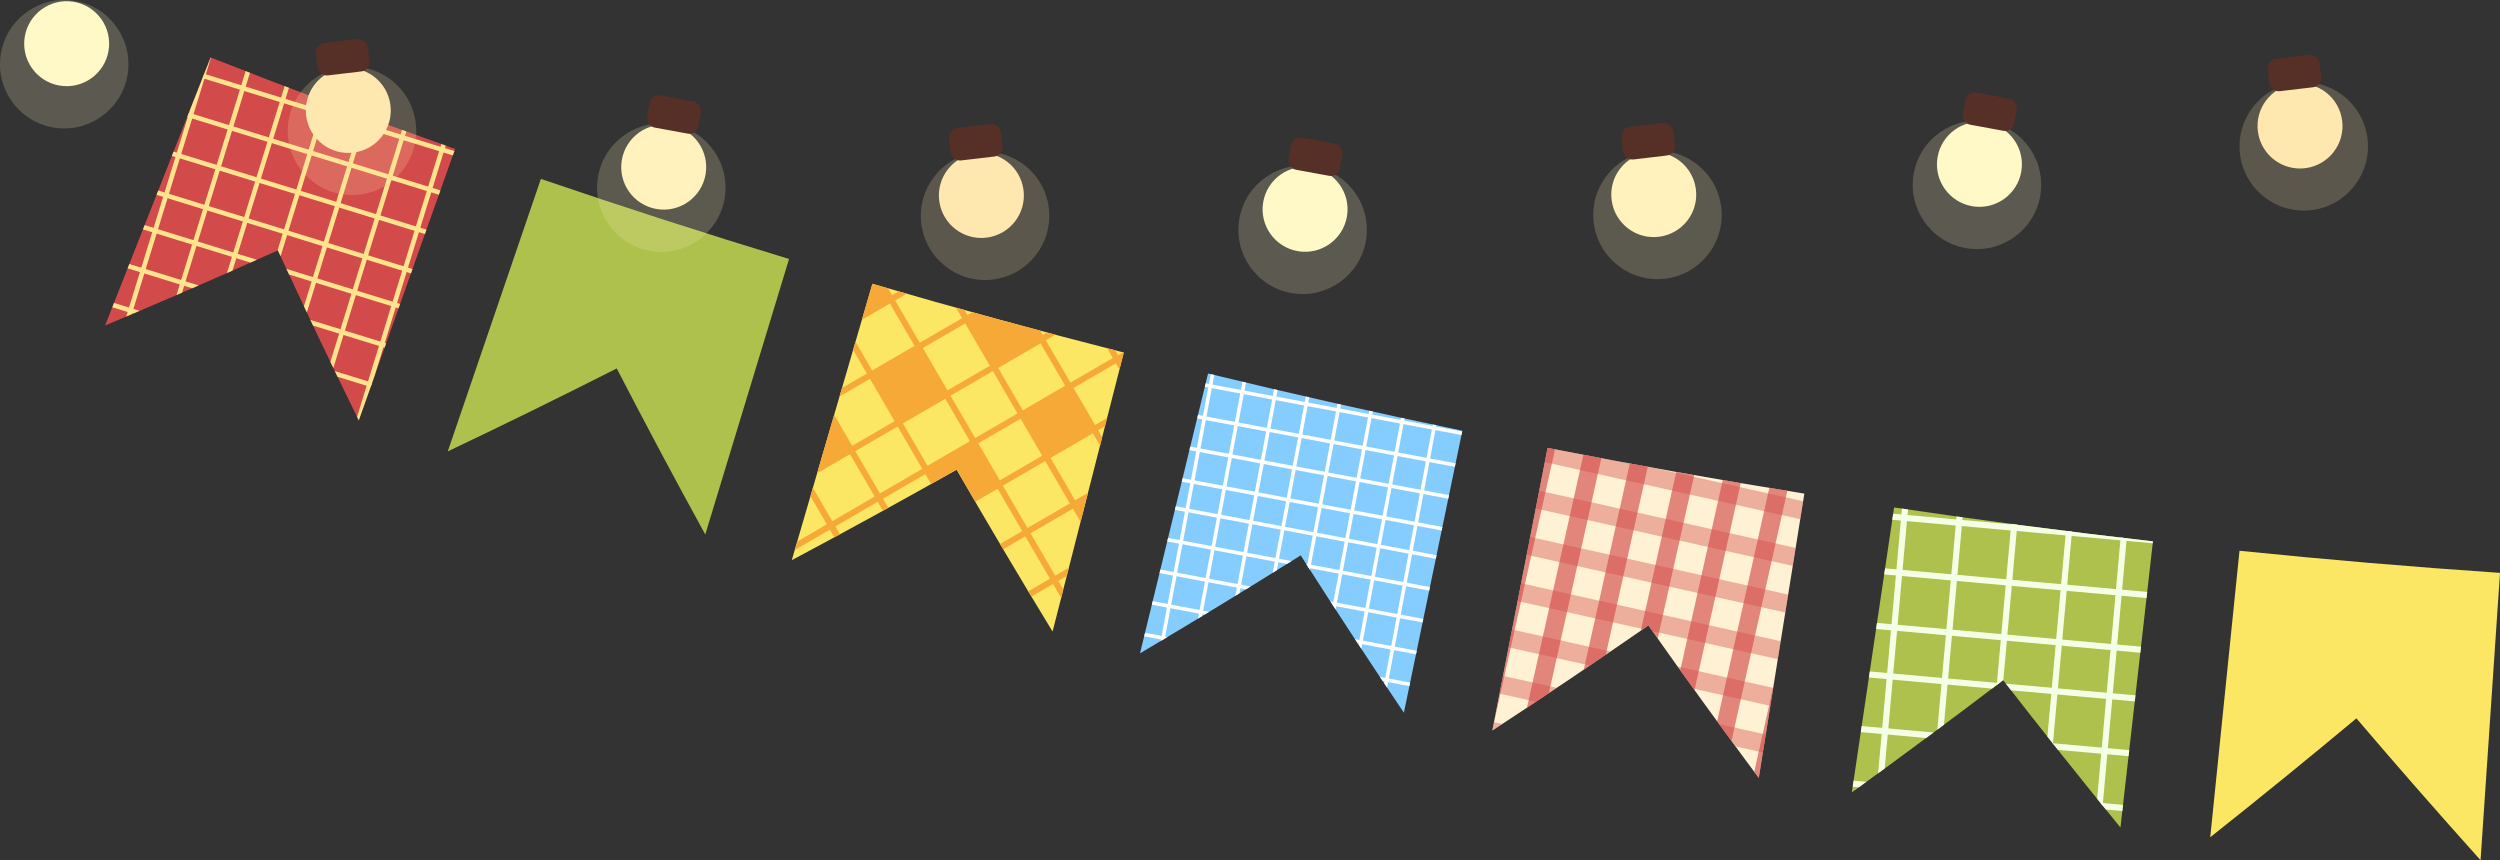<?xml version="1.0" encoding="UTF-8"?><svg id="Camada_2" xmlns="http://www.w3.org/2000/svg" xmlns:xlink="http://www.w3.org/1999/xlink" viewBox="0 0 692.99 238.43"><rect x="0" y="0" width="692.99" height="238.43" fill="#333333" stroke="none"/><defs><style>.cls-1{fill:#563026;}.cls-2,.cls-3{fill:#ffe7b0;}.cls-4{clip-path:url(#clippath-4);}.cls-5{fill:#f7a937;}.cls-6{fill:#fff;}.cls-7,.cls-8{fill:#fff2bd;}.cls-9{fill:#adc14c;}.cls-10{fill:none;}.cls-3,.cls-8,.cls-11{opacity:.2;}.cls-12{clip-path:url(#clippath-1);}.cls-13{fill:#ffe48d;}.cls-14{fill:#fff2d4;}.cls-11,.cls-15{fill:#fff8c7;}.cls-16{clip-path:url(#clippath-3);}.cls-17{opacity:.4;}.cls-17,.cls-18{fill:#d34a4a;}.cls-19{fill:#fce764;}.cls-20{fill:#86cdff;}.cls-21{clip-path:url(#clippath-2);}.cls-22{fill:#f5ffe6;}.cls-23{clip-path:url(#clippath);}</style><clipPath id="clippath"><path class="cls-10" d="M513.34,219.63c14.16-10.23,28.14-20.59,41.92-31.09,10.62,13.69,21.46,27.3,32.52,40.84,3-26.44,6.01-52.87,9.01-79.31-23.98-2.73-47.9-5.86-71.75-9.4-3.9,26.32-7.8,52.64-11.71,78.96Z"/></clipPath><clipPath id="clippath-1"><path class="cls-10" d="M219.46,155.29c15.41-8.21,30.65-16.58,45.72-25.1,8.64,15,17.5,29.96,26.59,44.87,6.58-25.78,13.16-51.56,19.74-77.34-23.34-5.95-46.57-12.31-69.69-19.05-7.45,25.54-14.9,51.08-22.35,76.63Z"/></clipPath><clipPath id="clippath-2"><path class="cls-10" d="M29.15,90.21c16.12-6.76,32.08-13.7,47.87-20.81,7.25,15.73,14.73,31.44,22.43,47.12,8.9-25.07,17.8-50.15,26.7-75.22-22.72-8.06-45.31-16.52-67.76-25.36-9.75,24.76-19.5,49.51-29.25,74.27Z"/></clipPath><clipPath id="clippath-3"><path class="cls-10" d="M413.67,202.5c14.61-9.57,29.03-19.28,43.27-29.14,9.97,14.16,20.16,28.26,30.58,42.28,4.21-26.27,8.43-52.54,12.64-78.81-23.8-3.82-47.53-8.04-71.17-12.67-5.11,26.11-10.21,52.22-15.32,78.34Z"/></clipPath><clipPath id="clippath-4"><path class="cls-10" d="M316.02,181.09c15.02-8.9,29.87-17.95,44.53-27.15,9.31,14.6,18.84,29.14,28.6,43.62,5.4-26.05,10.8-52.1,16.21-78.16-23.59-4.89-47.09-10.18-70.49-15.87-6.29,25.85-12.57,51.71-18.86,77.56Z"/></clipPath></defs><g id="Camada_1-2"><path class="cls-19" d="M612.68,232.07c13.7-10.86,27.2-21.85,40.51-32.95,11.25,13.2,22.72,26.3,34.41,39.32,1.8-26.55,3.59-53.09,5.39-79.64-24.12-1.63-48.19-3.68-72.21-6.13-2.7,26.47-5.4,52.94-8.11,79.41Z"/><path class="cls-9" d="M513.34,219.63c14.16-10.23,28.14-20.59,41.92-31.09,10.62,13.69,21.46,27.3,32.52,40.84,3-26.44,6.01-52.87,9.01-79.31-23.98-2.73-47.9-5.86-71.75-9.4-3.9,26.32-7.8,52.64-11.71,78.96Z"/><path class="cls-14" d="M413.67,202.5c14.61-9.57,29.03-19.28,43.27-29.14,9.97,14.16,20.16,28.26,30.58,42.28,4.21-26.27,8.43-52.54,12.64-78.81-23.8-3.82-47.53-8.04-71.17-12.67-5.11,26.11-10.21,52.22-15.32,78.34Z"/><path class="cls-20" d="M316.02,181.09c15.02-8.9,29.87-17.95,44.53-27.15,9.31,14.6,18.84,29.14,28.6,43.62,5.4-26.05,10.8-52.1,16.21-78.16-23.59-4.89-47.09-10.18-70.49-15.87-6.29,25.85-12.57,51.71-18.86,77.56Z"/><path class="cls-19" d="M219.46,155.29c15.41-8.21,30.65-16.58,45.72-25.1,8.64,15,17.5,29.96,26.59,44.87,6.58-25.78,13.16-51.56,19.74-77.34-23.34-5.95-46.57-12.31-69.69-19.05-7.45,25.54-14.9,51.08-22.35,76.63Z"/><path class="cls-9" d="M124.13,125.12c15.78-7.5,31.39-15.16,46.83-22.99,7.95,15.38,16.13,30.73,24.54,46.03,7.74-25.46,15.48-50.91,23.22-76.37-23.05-7.01-45.98-14.41-68.79-22.2-8.6,25.18-17.21,50.35-25.81,75.53Z"/><path class="cls-18" d="M29.15,90.21c16.12-6.76,32.08-13.7,47.87-20.81,7.25,15.73,14.73,31.44,22.43,47.12,8.9-25.07,17.8-50.15,26.7-75.22-22.72-8.06-45.31-16.52-67.76-25.36-9.75,24.76-19.5,49.51-29.25,74.27Z"/><g class="cls-23"><rect class="cls-22" x="401.67" y="186.13" width="234.19" height="1.7" transform="translate(1018.67 419.72) rotate(-174.86)"/><rect class="cls-22" x="400.3" y="201.34" width="234.19" height="1.7" transform="translate(1014.57 449.96) rotate(-174.86)"/><rect class="cls-22" x="398.93" y="216.55" width="234.19" height="1.7" transform="translate(1010.47 480.2) rotate(-174.86)"/><rect class="cls-22" x="397.56" y="231.77" width="234.19" height="1.7" transform="translate(1006.37 510.44) rotate(-174.86)"/><rect class="cls-22" x="396.19" y="246.98" width="234.19" height="1.7" transform="translate(1002.28 540.68) rotate(-174.86)"/><rect class="cls-22" x="411.1" y="81.33" width="234.19" height="1.7" transform="translate(1046.9 211.39) rotate(-174.86)"/><rect class="cls-22" x="409.73" y="96.54" width="234.19" height="1.7" transform="translate(1042.8 241.63) rotate(-174.86)"/><rect class="cls-22" x="408.36" y="111.75" width="234.19" height="1.7" transform="translate(1038.7 271.87) rotate(-174.86)"/><rect class="cls-22" x="406.99" y="126.97" width="234.19" height="1.7" transform="translate(1034.6 302.11) rotate(-174.86)"/><rect class="cls-22" x="405.62" y="142.18" width="234.19" height="1.7" transform="translate(1030.51 332.36) rotate(-174.86)"/><rect class="cls-22" x="404.25" y="157.39" width="234.19" height="1.7" transform="translate(1026.41 362.6) rotate(-174.86)"/><rect class="cls-22" x="402.88" y="172.61" width="234.19" height="1.7" transform="translate(1022.31 392.84) rotate(-174.86)"/><rect class="cls-22" x="407.2" y="181.51" width="234.19" height="1.7" transform="translate(752.93 -323.47) rotate(95.14)"/><rect class="cls-22" x="422.41" y="182.88" width="234.19" height="1.7" transform="translate(770.87 -337.13) rotate(95.14)"/><rect class="cls-22" x="437.62" y="184.25" width="234.19" height="1.7" transform="translate(788.82 -350.79) rotate(95.14)"/><rect class="cls-22" x="452.83" y="185.62" width="234.19" height="1.7" transform="translate(806.76 -364.45) rotate(95.14)"/><rect class="cls-22" x="468.05" y="186.99" width="234.19" height="1.7" transform="translate(824.7 -378.1) rotate(95.14)"/><rect class="cls-22" x="483.26" y="188.36" width="234.19" height="1.7" transform="translate(842.64 -391.76) rotate(95.14)"/><rect class="cls-22" x="498.47" y="189.73" width="234.19" height="1.7" transform="translate(860.58 -405.42) rotate(95.14)"/><rect class="cls-22" x="300.71" y="171.92" width="234.19" height="1.7" transform="translate(627.35 -227.86) rotate(95.14)"/><rect class="cls-22" x="315.92" y="173.29" width="234.19" height="1.7" transform="translate(645.29 -241.52) rotate(95.14)"/><rect class="cls-22" x="331.13" y="174.66" width="234.19" height="1.7" transform="translate(663.23 -255.17) rotate(95.14)"/><rect class="cls-22" x="346.35" y="176.03" width="234.19" height="1.7" transform="translate(681.17 -268.83) rotate(95.14)"/><rect class="cls-22" x="361.56" y="177.4" width="234.19" height="1.7" transform="translate(699.11 -282.49) rotate(95.14)"/><rect class="cls-22" x="376.77" y="178.77" width="234.19" height="1.7" transform="translate(717.05 -296.15) rotate(95.14)"/><rect class="cls-22" x="391.98" y="180.14" width="234.19" height="1.7" transform="translate(734.99 -309.81) rotate(95.14)"/></g><g class="cls-12"><path class="cls-5" d="M184.02,67.55l6.82,11.74-104.9,61,.85,1.47,104.9-61,6.82,11.74-104.9,61,.85,1.47,104.9-61,6.82,11.74-104.9,61,.85,1.47,104.9-61,6.82,11.74-104.9,61,.85,1.47,104.9-61,6.82,11.74-104.9,61,.85,1.47,104.9-61,6.82,11.74-104.9,61,.85,1.47,104.9-61,5.97,10.27-104.9,61,.85,1.47,104.9-61,6.82,11.74-104.9,61,.85,1.47,104.9-61,6.82,11.74-104.9,61,.85,1.47,104.9-61,6.82,11.74-104.9,61,.85,1.47,104.9-61,6.82,11.74-104.9,61,.85,1.47,104.9-61,6.82,11.74-104.9,61,.85,1.47,104.9-61,6.82,11.74-104.9,61,.85,1.47,104.9-61,9.81,16.86,1.47-.85-9.81-16.86,11.74-6.82,9.81,16.86,1.47-.85-9.81-16.86,11.74-6.82,9.81,16.86,1.47-.85-9.81-16.86,11.74-6.82,9.81,16.86,1.47-.85-9.81-16.86,11.74-6.82,9.81,16.86,1.47-.85-9.81-16.86,11.74-6.82,9.81,16.86,1.47-.85-9.81-16.86,11.74-6.82,9.81,16.86,1.47-.85-9.81-16.86,16.86-9.81-.85-1.47-16.86,9.81-6.82-11.74,16.86-9.81-.85-1.47-16.86,9.81-6.82-11.74,16.86-9.81-.85-1.47-16.86,9.81-6.82-11.74,16.86-9.81-.85-1.47-16.86,9.81-6.82-11.74,16.86-9.81-.85-1.47-16.86,9.81-6.82-11.74,16.86-9.81-.85-1.47-16.86,9.81-6.82-11.74,16.86-9.81-.85-1.47-16.86,9.81-5.97-10.27,16.86-9.81-.85-1.47-16.86,9.81-6.82-11.74,16.86-9.81-.85-1.47-16.86,9.81-6.82-11.74,16.86-9.81-.85-1.47-16.86,9.81-6.82-11.74,16.86-9.81-.85-1.47-16.86,9.81-6.82-11.74,16.86-9.81-.85-1.47-16.86,9.81-6.82-11.74,16.86-9.81-.85-1.47-16.86,9.81-6.82-11.74,16.86-9.81-.85-1.47-16.86,9.81-8.1-13.94-1.47.85,8.1,13.94-11.74,6.82-8.1-13.94-1.47.85,8.1,13.94-11.74,6.82-8.1-13.94-1.47.85,8.1,13.94-11.74,6.82-8.1-13.94-1.47.85,8.1,13.94-11.74,6.82-8.1-13.94-1.47.85,8.1,13.94-11.74,6.82-8.1-13.94-1.47.85,8.1,13.94-11.74,6.82-8.1-13.94-1.47.85,8.1,13.94-104.9,61,.85,1.47,104.9-61ZM210.43,52.19l6.82,11.74-11.74,6.82-6.82-11.74,11.74-6.82ZM259.87,76.45l6.82,11.74-11.74,6.82-6.82-11.74,11.74-6.82ZM247.28,81.81l-6.82-11.74,11.74-6.82,6.82,11.74-11.74,6.82ZM267.55,89.65l6.82,11.74-11.74,6.82-6.82-11.74,11.74-6.82ZM275.23,102.86l6.82,11.74-11.74,6.82-6.82-11.74,11.74-6.82ZM282.91,116.06l5.97,10.27-11.74,6.82-5.97-10.27,11.74-6.82ZM289.73,127.8l6.82,11.74-11.74,6.82-6.82-11.74,11.74-6.82ZM297.41,141l6.82,11.74-11.74,6.82-6.82-11.74,11.74-6.82ZM305.09,154.21l6.82,11.74-11.74,6.82-6.82-11.74,11.74-6.82ZM312.77,167.41l6.82,11.74-11.74,6.82-6.82-11.74,11.74-6.82ZM306.39,186.83l-11.74,6.82-6.82-11.74,11.74-6.82,6.82,11.74ZM286.97,180.45l-6.82-11.74,11.74-6.82,6.82,11.74-11.74,6.82ZM279.29,167.24l-6.82-11.74,11.74-6.82,6.82,11.74-11.74,6.82ZM271.62,154.04l-6.82-11.74,11.74-6.82,6.82,11.74-11.74,6.82ZM257.11,129.1l-6.82-11.74,11.74-6.82,6.82,11.74-11.74,6.82ZM241.76,102.69l-6.82-11.74,11.74-6.82,6.82,11.74-11.74,6.82ZM226.4,76.28l-6.82-11.74,11.74-6.82,6.82,11.74-11.74,6.82ZM232.78,56.87l11.74-6.82,6.82,11.74-11.74,6.82-6.82-11.74ZM245.98,49.19l11.74-6.82,6.82,11.74-11.74,6.82-6.82-11.74ZM265.4,55.57l6.82,11.74-11.74,6.82-6.82-11.74,11.74-6.82ZM273.08,68.77l6.82,11.74-11.74,6.82-6.82-11.74,11.74-6.82ZM288.43,95.18l6.82,11.74-11.74,6.82-6.82-11.74,11.74-6.82ZM302.94,120.12l6.82,11.74-11.74,6.82-6.82-11.74,11.74-6.82ZM318.29,146.53l6.82,11.74-11.74,6.82-6.82-11.74,11.74-6.82ZM325.97,159.73l6.82,11.74-11.74,6.82-6.82-11.74,11.74-6.82ZM333.65,172.94l6.82,11.74-11.74,6.82-6.82-11.74,11.74-6.82ZM327.27,192.35l-11.74,6.82-6.82-11.74,11.74-6.82,6.82,11.74ZM314.06,200.03l-11.74,6.82-6.82-11.74,11.74-6.82,6.82,11.74ZM300.86,207.71l-11.74,6.82-6.82-11.74,11.74-6.82,6.82,11.74ZM281.44,201.33l-6.82-11.74,11.74-6.82,6.82,11.74-11.74,6.82ZM273.77,188.12l-6.82-11.74,11.74-6.82,6.82,11.74-11.74,6.82ZM266.09,174.92l-6.82-11.74,11.74-6.82,6.82,11.74-11.74,6.82ZM258.41,161.72l-6.82-11.74,11.74-6.82,6.82,11.74-11.74,6.82ZM250.73,148.51l-5.97-10.27,11.74-6.82,5.97,10.27-11.74,6.82ZM243.91,136.78l-6.82-11.74,11.74-6.82,6.82,11.74-11.74,6.82ZM236.23,123.57l-6.82-11.74,11.74-6.82,6.82,11.74-11.74,6.82ZM228.55,110.37l-6.82-11.74,11.74-6.82,6.82,11.74-11.74,6.82ZM220.87,97.16l-6.82-11.74,11.74-6.82,6.82,11.74-11.74,6.82ZM213.2,83.96l-6.82-11.74,11.74-6.82,6.82,11.74-11.74,6.82ZM223.64,44.51l6.82,11.74-11.74,6.82-6.82-11.74,11.74-6.82ZM236.84,36.84l6.82,11.74-11.74,6.82-6.82-11.74,11.74-6.82ZM250.04,29.16l6.82,11.74-11.74,6.82-6.82-11.74,11.74-6.82ZM270.07,33.22l-11.74,6.82-6.82-11.74,11.74-6.82,6.82,11.74ZM277.75,46.42l-11.74,6.82-6.82-11.74,11.74-6.82,6.82,11.74ZM285.43,59.63l-11.74,6.82-6.82-11.74,11.74-6.82,6.82,11.74ZM293.11,72.83l-11.74,6.82-6.82-11.74,11.74-6.82,6.82,11.74ZM300.78,86.03l-11.74,6.82-6.82-11.74,11.74-6.82,6.82,11.74ZM308.46,99.24l-11.74,6.82-6.82-11.74,11.74-6.82,6.82,11.74ZM315.29,110.98l-11.74,6.82-5.97-10.27,11.74-6.82,5.97,10.27ZM322.97,124.18l-11.74,6.82-6.82-11.74,11.74-6.82,6.82,11.74ZM330.64,137.38l-11.74,6.82-6.82-11.74,11.74-6.82,6.82,11.74ZM338.32,150.59l-11.74,6.82-6.82-11.74,11.74-6.82,6.82,11.74ZM346,163.79l-11.74,6.82-6.82-11.74,11.74-6.82,6.82,11.74ZM353.68,177l-11.74,6.82-6.82-11.74,11.74-6.82,6.82,11.74ZM349.62,197.03l-6.82-11.74,11.74-6.82,6.82,11.74-11.74,6.82ZM336.41,204.7l-6.82-11.74,11.74-6.82,6.82,11.74-11.74,6.82ZM323.21,212.38l-6.82-11.74,11.74-6.82,6.82,11.74-11.74,6.82ZM310,220.06l-6.82-11.74,11.74-6.82,6.82,11.74-11.74,6.82ZM296.8,227.74l-6.82-11.74,11.74-6.82,6.82,11.74-11.74,6.82ZM276.77,223.68l11.74-6.82,6.82,11.74-11.74,6.82-6.82-11.74ZM269.09,210.47l11.74-6.82,6.82,11.74-11.74,6.82-6.82-11.74ZM261.42,197.27l11.74-6.82,6.82,11.74-11.74,6.82-6.82-11.74ZM253.74,184.07l11.74-6.82,6.82,11.74-11.74,6.82-6.82-11.74ZM246.06,170.86l11.74-6.82,6.82,11.74-11.74,6.82-6.82-11.74ZM238.38,157.66l11.74-6.82,6.82,11.74-11.74,6.82-6.82-11.74ZM231.56,145.92l11.74-6.82,5.97,10.27-11.74,6.82-5.97-10.27ZM223.88,132.72l11.74-6.82,6.82,11.74-11.74,6.82-6.82-11.74ZM208.52,106.31l11.74-6.82,6.82,11.74-11.74,6.82-6.82-11.74ZM200.85,93.1l11.74-6.82,6.82,11.74-11.74,6.82-6.82-11.74ZM193.17,79.9l11.74-6.82,6.82,11.74-11.74,6.82-6.82-11.74ZM185.49,66.69l11.74-6.82,6.82,11.74-11.74,6.82-6.82-11.74Z"/><rect class="cls-5" x="25.13" y="205.84" width="234.19" height="1.7" transform="translate(249.42 -20.16) rotate(59.82)"/><rect class="cls-5" x="38.34" y="198.16" width="234.19" height="1.7" transform="translate(249.35 -35.4) rotate(59.82)"/><rect class="cls-5" x="51.54" y="190.49" width="234.19" height="1.7" transform="translate(249.28 -50.63) rotate(59.82)"/><rect class="cls-5" x="64.75" y="182.81" width="234.19" height="1.7" transform="translate(249.21 -65.86) rotate(59.82)"/><rect class="cls-5" x="77.95" y="175.13" width="234.19" height="1.7" transform="translate(249.13 -81.09) rotate(59.82)"/><rect class="cls-5" x="91.16" y="167.45" width="234.19" height="1.7" transform="translate(249.06 -96.33) rotate(59.82)"/><rect class="cls-5" x="104.36" y="159.78" width="234.19" height="1.7" transform="translate(248.99 -111.56) rotate(59.82)"/></g><g class="cls-21"><rect class="cls-13" x="-5.12" y="75.83" width="177.21" height="1.28" transform="translate(140.69 174.16) rotate(-162.84)"/><rect class="cls-13" x="-8.53" y="86.87" width="177.21" height="1.28" transform="translate(130.76 194.75) rotate(-162.84)"/><rect class="cls-13" x="-11.94" y="97.91" width="177.21" height="1.28" transform="translate(120.84 215.34) rotate(-162.84)"/><rect class="cls-13" x="-15.35" y="108.96" width="177.21" height="1.28" transform="translate(110.91 235.93) rotate(-162.84)"/><rect class="cls-13" x="-18.76" y="120" width="177.21" height="1.28" transform="translate(100.98 256.52) rotate(-162.84)"/><rect class="cls-13" x="-22.17" y="131.04" width="177.21" height="1.28" transform="translate(91.06 277.11) rotate(-162.84)"/><rect class="cls-13" x="-25.58" y="142.08" width="177.21" height="1.28" transform="translate(81.13 297.69) rotate(-162.84)"/><rect class="cls-13" x="18.37" y="-.25" width="177.21" height="1.28" transform="translate(209.07 32.33) rotate(-162.84)"/><rect class="cls-13" x="14.96" y="10.79" width="177.21" height="1.28" transform="translate(199.14 52.92) rotate(-162.84)"/><rect class="cls-13" x="11.55" y="21.84" width="177.21" height="1.28" transform="translate(189.22 73.51) rotate(-162.84)"/><rect class="cls-13" x="8.14" y="32.88" width="177.21" height="1.28" transform="translate(179.29 94.1) rotate(-162.84)"/><rect class="cls-13" x="4.73" y="43.92" width="177.21" height="1.28" transform="translate(169.36 114.68) rotate(-162.84)"/><rect class="cls-13" x="1.32" y="54.97" width="177.21" height="1.28" transform="translate(159.44 135.27) rotate(-162.84)"/><rect class="cls-13" x="-2.09" y="66.01" width="177.21" height="1.28" transform="translate(149.51 155.86) rotate(-162.84)"/><rect class="cls-13" x="-.3" y="73.28" width="177.21" height="1.28" transform="translate(184.99 11.36) rotate(107.16)"/><rect class="cls-13" x="10.74" y="76.69" width="177.21" height="1.28" transform="translate(202.55 5.22) rotate(107.16)"/><rect class="cls-13" x="21.79" y="80.1" width="177.21" height="1.28" transform="translate(220.11 -.91) rotate(107.16)"/><rect class="cls-13" x="32.83" y="83.51" width="177.21" height="1.28" transform="translate(237.67 -7.05) rotate(107.16)"/><rect class="cls-13" x="43.87" y="86.92" width="177.21" height="1.28" transform="translate(255.22 -13.18) rotate(107.16)"/><rect class="cls-13" x="54.91" y="90.33" width="177.21" height="1.28" transform="translate(272.78 -19.32) rotate(107.16)"/><rect class="cls-13" x="65.96" y="93.74" width="177.21" height="1.28" transform="translate(290.34 -25.45) rotate(107.16)"/><rect class="cls-13" x="-77.6" y="49.41" width="177.21" height="1.28" transform="translate(62.07 54.31) rotate(107.16)"/><rect class="cls-13" x="-66.56" y="52.82" width="177.21" height="1.28" transform="translate(79.63 48.17) rotate(107.16)"/><rect class="cls-13" x="-55.52" y="56.23" width="177.21" height="1.28" transform="translate(97.19 42.04) rotate(107.16)"/><rect class="cls-13" x="-44.47" y="59.64" width="177.21" height="1.28" transform="translate(114.75 35.9) rotate(107.16)"/><rect class="cls-13" x="-33.43" y="63.05" width="177.21" height="1.28" transform="translate(132.31 29.77) rotate(107.16)"/><rect class="cls-13" x="-22.39" y="66.46" width="177.21" height="1.28" transform="translate(149.87 23.63) rotate(107.16)"/><rect class="cls-13" x="-11.34" y="69.87" width="177.21" height="1.28" transform="translate(167.43 17.49) rotate(107.16)"/></g><g class="cls-16"><rect class="cls-17" x="390.59" y="117.42" width="144.83" height="5.03" transform="translate(888.74 337.88) rotate(-167.41)"/><rect class="cls-17" x="387.74" y="130.18" width="144.83" height="5.03" transform="translate(880.33 362.47) rotate(-167.41)"/><rect class="cls-17" x="384.89" y="142.94" width="144.83" height="5.03" transform="translate(871.92 387.07) rotate(-167.41)"/><rect class="cls-17" x="382.04" y="155.7" width="144.83" height="5.03" transform="translate(863.51 411.66) rotate(-167.41)"/><rect class="cls-17" x="379.19" y="168.47" width="144.83" height="5.03" transform="translate(855.1 436.26) rotate(-167.41)"/><rect class="cls-17" x="376.34" y="181.23" width="144.83" height="5.03" transform="translate(846.69 460.85) rotate(-167.41)"/><rect class="cls-17" x="373.49" y="193.99" width="144.83" height="5.03" transform="translate(838.28 485.44) rotate(-167.41)"/><rect class="cls-17" x="370.64" y="206.75" width="144.83" height="5.03" transform="translate(829.87 510.04) rotate(-167.41)"/><rect class="cls-17" x="335.95" y="152.11" width="144.83" height="5.03" transform="translate(648.26 -210.23) rotate(102.59)"/><rect class="cls-17" x="348.71" y="154.96" width="144.83" height="5.03" transform="translate(666.59 -219.22) rotate(102.59)"/><rect class="cls-17" x="361.48" y="157.81" width="144.83" height="5.03" transform="translate(684.91 -228.2) rotate(102.59)"/><rect class="cls-17" x="374.24" y="160.66" width="144.83" height="5.03" transform="translate(703.23 -237.19) rotate(102.59)"/><rect class="cls-17" x="387" y="163.51" width="144.83" height="5.03" transform="translate(721.55 -246.17) rotate(102.59)"/><rect class="cls-17" x="399.76" y="166.36" width="144.83" height="5.03" transform="translate(739.87 -255.15) rotate(102.59)"/><rect class="cls-17" x="412.52" y="169.21" width="144.83" height="5.03" transform="translate(758.19 -264.14) rotate(102.59)"/><rect class="cls-17" x="425.28" y="172.06" width="144.83" height="5.03" transform="translate(776.52 -273.12) rotate(102.59)"/><rect class="cls-17" x="335.95" y="152.11" width="144.83" height="5.03" transform="translate(648.26 -210.23) rotate(102.59)"/><rect class="cls-17" x="348.71" y="154.96" width="144.83" height="5.03" transform="translate(666.59 -219.22) rotate(102.59)"/><rect class="cls-17" x="361.48" y="157.81" width="144.83" height="5.03" transform="translate(684.91 -228.2) rotate(102.59)"/><rect class="cls-17" x="374.24" y="160.66" width="144.83" height="5.03" transform="translate(703.23 -237.19) rotate(102.59)"/><rect class="cls-17" x="387" y="163.51" width="144.83" height="5.03" transform="translate(721.55 -246.17) rotate(102.59)"/><rect class="cls-17" x="399.76" y="166.36" width="144.83" height="5.03" transform="translate(739.87 -255.15) rotate(102.59)"/><rect class="cls-17" x="412.52" y="169.21" width="144.83" height="5.03" transform="translate(758.19 -264.14) rotate(102.59)"/><rect class="cls-17" x="425.28" y="172.06" width="144.83" height="5.03" transform="translate(776.52 -273.12) rotate(102.59)"/></g><g class="cls-4"><rect class="cls-6" x="292.43" y="147.02" width="138.14" height="1" transform="translate(689.58 359.2) rotate(-169.37)"/><rect class="cls-6" x="290.77" y="155.87" width="138.14" height="1" transform="translate(684.65 376.45) rotate(-169.37)"/><rect class="cls-6" x="289.11" y="164.73" width="138.14" height="1" transform="translate(679.72 393.71) rotate(-169.37)"/><rect class="cls-6" x="287.44" y="173.58" width="138.14" height="1" transform="translate(674.79 410.96) rotate(-169.37)"/><rect class="cls-6" x="285.78" y="182.44" width="138.14" height="1" transform="translate(669.86 428.21) rotate(-169.37)"/><rect class="cls-6" x="284.12" y="191.29" width="138.14" height="1" transform="translate(664.93 445.46) rotate(-169.37)"/><rect class="cls-6" x="282.46" y="200.15" width="138.14" height="1" transform="translate(660 462.71) rotate(-169.37)"/><rect class="cls-6" x="303.88" y="86.02" width="138.14" height="1" transform="translate(723.54 240.37) rotate(-169.37)"/><rect class="cls-6" x="302.22" y="94.87" width="138.14" height="1" transform="translate(718.61 257.62) rotate(-169.37)"/><rect class="cls-6" x="300.56" y="103.73" width="138.14" height="1" transform="translate(713.68 274.87) rotate(-169.37)"/><rect class="cls-6" x="298.9" y="112.58" width="138.14" height="1" transform="translate(708.75 292.12) rotate(-169.37)"/><rect class="cls-6" x="297.23" y="121.44" width="138.14" height="1" transform="translate(703.82 309.37) rotate(-169.37)"/><rect class="cls-6" x="295.57" y="130.29" width="138.14" height="1" transform="translate(698.89 326.62) rotate(-169.37)"/><rect class="cls-6" x="293.91" y="139.15" width="138.14" height="1" transform="translate(693.96 343.87) rotate(-169.37)"/><rect class="cls-6" x="295.94" y="144.62" width="138.14" height="1" transform="translate(574.98 -186.85) rotate(100.63)"/><rect class="cls-6" x="304.79" y="146.28" width="138.14" height="1" transform="translate(587.1 -193.58) rotate(100.63)"/><rect class="cls-6" x="313.65" y="147.94" width="138.14" height="1" transform="translate(599.23 -200.31) rotate(100.63)"/><rect class="cls-6" x="322.5" y="149.61" width="138.14" height="1" transform="translate(611.35 -207.05) rotate(100.63)"/><rect class="cls-6" x="331.36" y="151.27" width="138.14" height="1" transform="translate(623.47 -213.78) rotate(100.63)"/><rect class="cls-6" x="340.21" y="152.93" width="138.14" height="1" transform="translate(635.59 -220.51) rotate(100.63)"/><rect class="cls-6" x="349.07" y="154.59" width="138.14" height="1" transform="translate(647.72 -227.25) rotate(100.63)"/><rect class="cls-6" x="233.96" y="132.98" width="138.14" height="1" transform="translate(490.13 -139.71) rotate(100.63)"/><rect class="cls-6" x="242.81" y="134.65" width="138.14" height="1" transform="translate(502.25 -146.44) rotate(100.63)"/><rect class="cls-6" x="251.67" y="136.31" width="138.14" height="1" transform="translate(514.37 -153.18) rotate(100.63)"/><rect class="cls-6" x="260.52" y="137.97" width="138.14" height="1" transform="translate(526.49 -159.91) rotate(100.63)"/><rect class="cls-6" x="269.38" y="139.63" width="138.14" height="1" transform="translate(538.62 -166.64) rotate(100.63)"/><rect class="cls-6" x="278.23" y="141.29" width="138.14" height="1" transform="translate(550.74 -173.38) rotate(100.63)"/><rect class="cls-6" x="287.08" y="142.96" width="138.14" height="1" transform="translate(562.86 -180.11) rotate(100.63)"/></g><path class="cls-11" d="M378.59,66.91c-1.77,9.67-11.05,16.07-20.72,14.3-9.67-1.77-16.07-11.05-14.3-20.72,1.77-9.67,11.05-16.07,20.72-14.3,9.67,1.77,16.07,11.05,14.3,20.72Z"/><path class="cls-15" d="M373.37,59.99c-1.09,6.41-7.17,10.73-13.58,9.64-6.41-1.09-10.73-7.17-9.64-13.58,1.09-6.41,7.17-10.73,13.58-9.64,6.41,1.09,10.73,7.17,9.64,13.58Z"/><rect class="cls-1" x="357.39" y="38.94" width="14.47" height="9.05" rx="2.56" ry="2.56" transform="translate(13.81 -65.01) rotate(10.38)"/><path class="cls-11" d="M565.52,54.45c-1.77,9.67-11.05,16.07-20.72,14.3-9.67-1.77-16.07-11.05-14.3-20.72,1.77-9.67,11.05-16.07,20.72-14.3,9.67,1.77,16.07,11.05,14.3,20.72Z"/><path class="cls-15" d="M560.3,47.53c-1.09,6.41-7.17,10.73-13.58,9.64-6.41-1.09-10.73-7.17-9.64-13.58,1.09-6.41,7.17-10.73,13.58-9.64,6.41,1.09,10.73,7.17,9.64,13.58Z"/><rect class="cls-1" x="544.32" y="26.48" width="14.47" height="9.05" rx="2.56" ry="2.56" transform="translate(14.62 -98.91) rotate(10.38)"/><path class="cls-3" d="M290.74,57.73c1.15,9.76-5.82,18.61-15.59,19.77-9.76,1.15-18.61-5.82-19.77-15.59-1.15-9.76,5.82-18.61,15.59-19.77,9.76-1.15,18.61,5.82,19.77,15.59Z"/><path class="cls-2" d="M283.71,52.65c.85,6.45-3.69,12.36-10.14,13.21-6.45.85-12.36-3.69-13.21-10.14-.85-6.45,3.69-12.36,10.14-13.21,6.45-.85,12.36,3.69,13.21,10.14Z"/><rect class="cls-1" x="263.25" y="34.9" width="14.47" height="9.05" rx="2.57" ry="2.57" transform="translate(-2.76 32.03) rotate(-6.74)"/><path class="cls-8" d="M477.13,57.49c1.15,9.76-5.82,18.61-15.59,19.77-9.76,1.15-18.61-5.82-19.77-15.59-1.15-9.76,5.82-18.61,15.59-19.77,9.76-1.15,18.61,5.82,19.77,15.59Z"/><path class="cls-7" d="M470.09,52.41c.85,6.45-3.69,12.36-10.14,13.21-6.45.85-12.36-3.69-13.21-10.14-.85-6.45,3.69-12.36,10.14-13.21,6.45-.85,12.36,3.69,13.21,10.14Z"/><rect class="cls-1" x="449.63" y="34.67" width="14.47" height="9.05" rx="2.56" ry="2.56" transform="translate(-1.44 53.94) rotate(-6.75)"/><path class="cls-8" d="M200.82,55.22c-1.77,9.67-11.05,16.07-20.72,14.3-9.67-1.77-16.07-11.05-14.3-20.72,1.77-9.67,11.05-16.07,20.72-14.3,9.67,1.77,16.07,11.05,14.3,20.72Z"/><path class="cls-7" d="M195.59,48.3c-1.09,6.41-7.17,10.73-13.58,9.64-6.41-1.09-10.73-7.17-9.64-13.58,1.09-6.41,7.17-10.73,13.58-9.64,6.41,1.09,10.73,7.17,9.64,13.58Z"/><rect class="cls-1" x="179.61" y="27.24" width="14.47" height="9.05" rx="2.56" ry="2.56" transform="translate(8.79 -33.16) rotate(10.38)"/><path class="cls-3" d="M115.25,34.17c1.15,9.76-5.82,18.61-15.59,19.77-9.76,1.15-18.61-5.82-19.77-15.59-1.15-9.76,5.82-18.61,15.59-19.77,9.76-1.15,18.61,5.82,19.77,15.59Z"/><path class="cls-2" d="M108.22,29.08c.85,6.45-3.69,12.36-10.14,13.21-6.45.85-12.36-3.69-13.21-10.14-.85-6.45,3.69-12.36,10.14-13.21,6.45-.85,12.36,3.69,13.21,10.14Z"/><rect class="cls-1" x="87.76" y="11.34" width="14.47" height="9.05" rx="2.56" ry="2.56" transform="translate(-1.21 11.27) rotate(-6.75)"/><path class="cls-3" d="M656.27,38.48c1.15,9.76-5.82,18.61-15.59,19.77-9.76,1.15-18.61-5.82-19.77-15.59-1.15-9.76,5.82-18.61,15.59-19.77,9.76-1.15,18.61,5.82,19.77,15.59Z"/><path class="cls-2" d="M649.23,33.4c.85,6.45-3.69,12.36-10.14,13.21-6.45.85-12.36-3.69-13.21-10.14-.85-6.45,3.69-12.36,10.14-13.21,6.45-.85,12.36,3.69,13.21,10.14Z"/><rect class="cls-1" x="628.77" y="15.66" width="14.47" height="9.05" rx="2.56" ry="2.56" transform="translate(2.03 74.84) rotate(-6.74)"/><path class="cls-11" d="M35.31,21.01c-1.77,9.67-11.05,16.07-20.72,14.3C4.93,33.54-1.48,24.26.29,14.59,2.07,4.93,11.34-1.48,21.01.29c9.67,1.77,16.07,11.05,14.3,20.72Z"/><path class="cls-15" d="M30.09,14.08c-1.09,6.41-7.17,10.73-13.58,9.64-6.41-1.09-10.73-7.17-9.64-13.58C7.96,3.73,14.04-.58,20.45.5c6.41,1.09,10.73,7.17,9.64,13.58Z"/></g></svg>